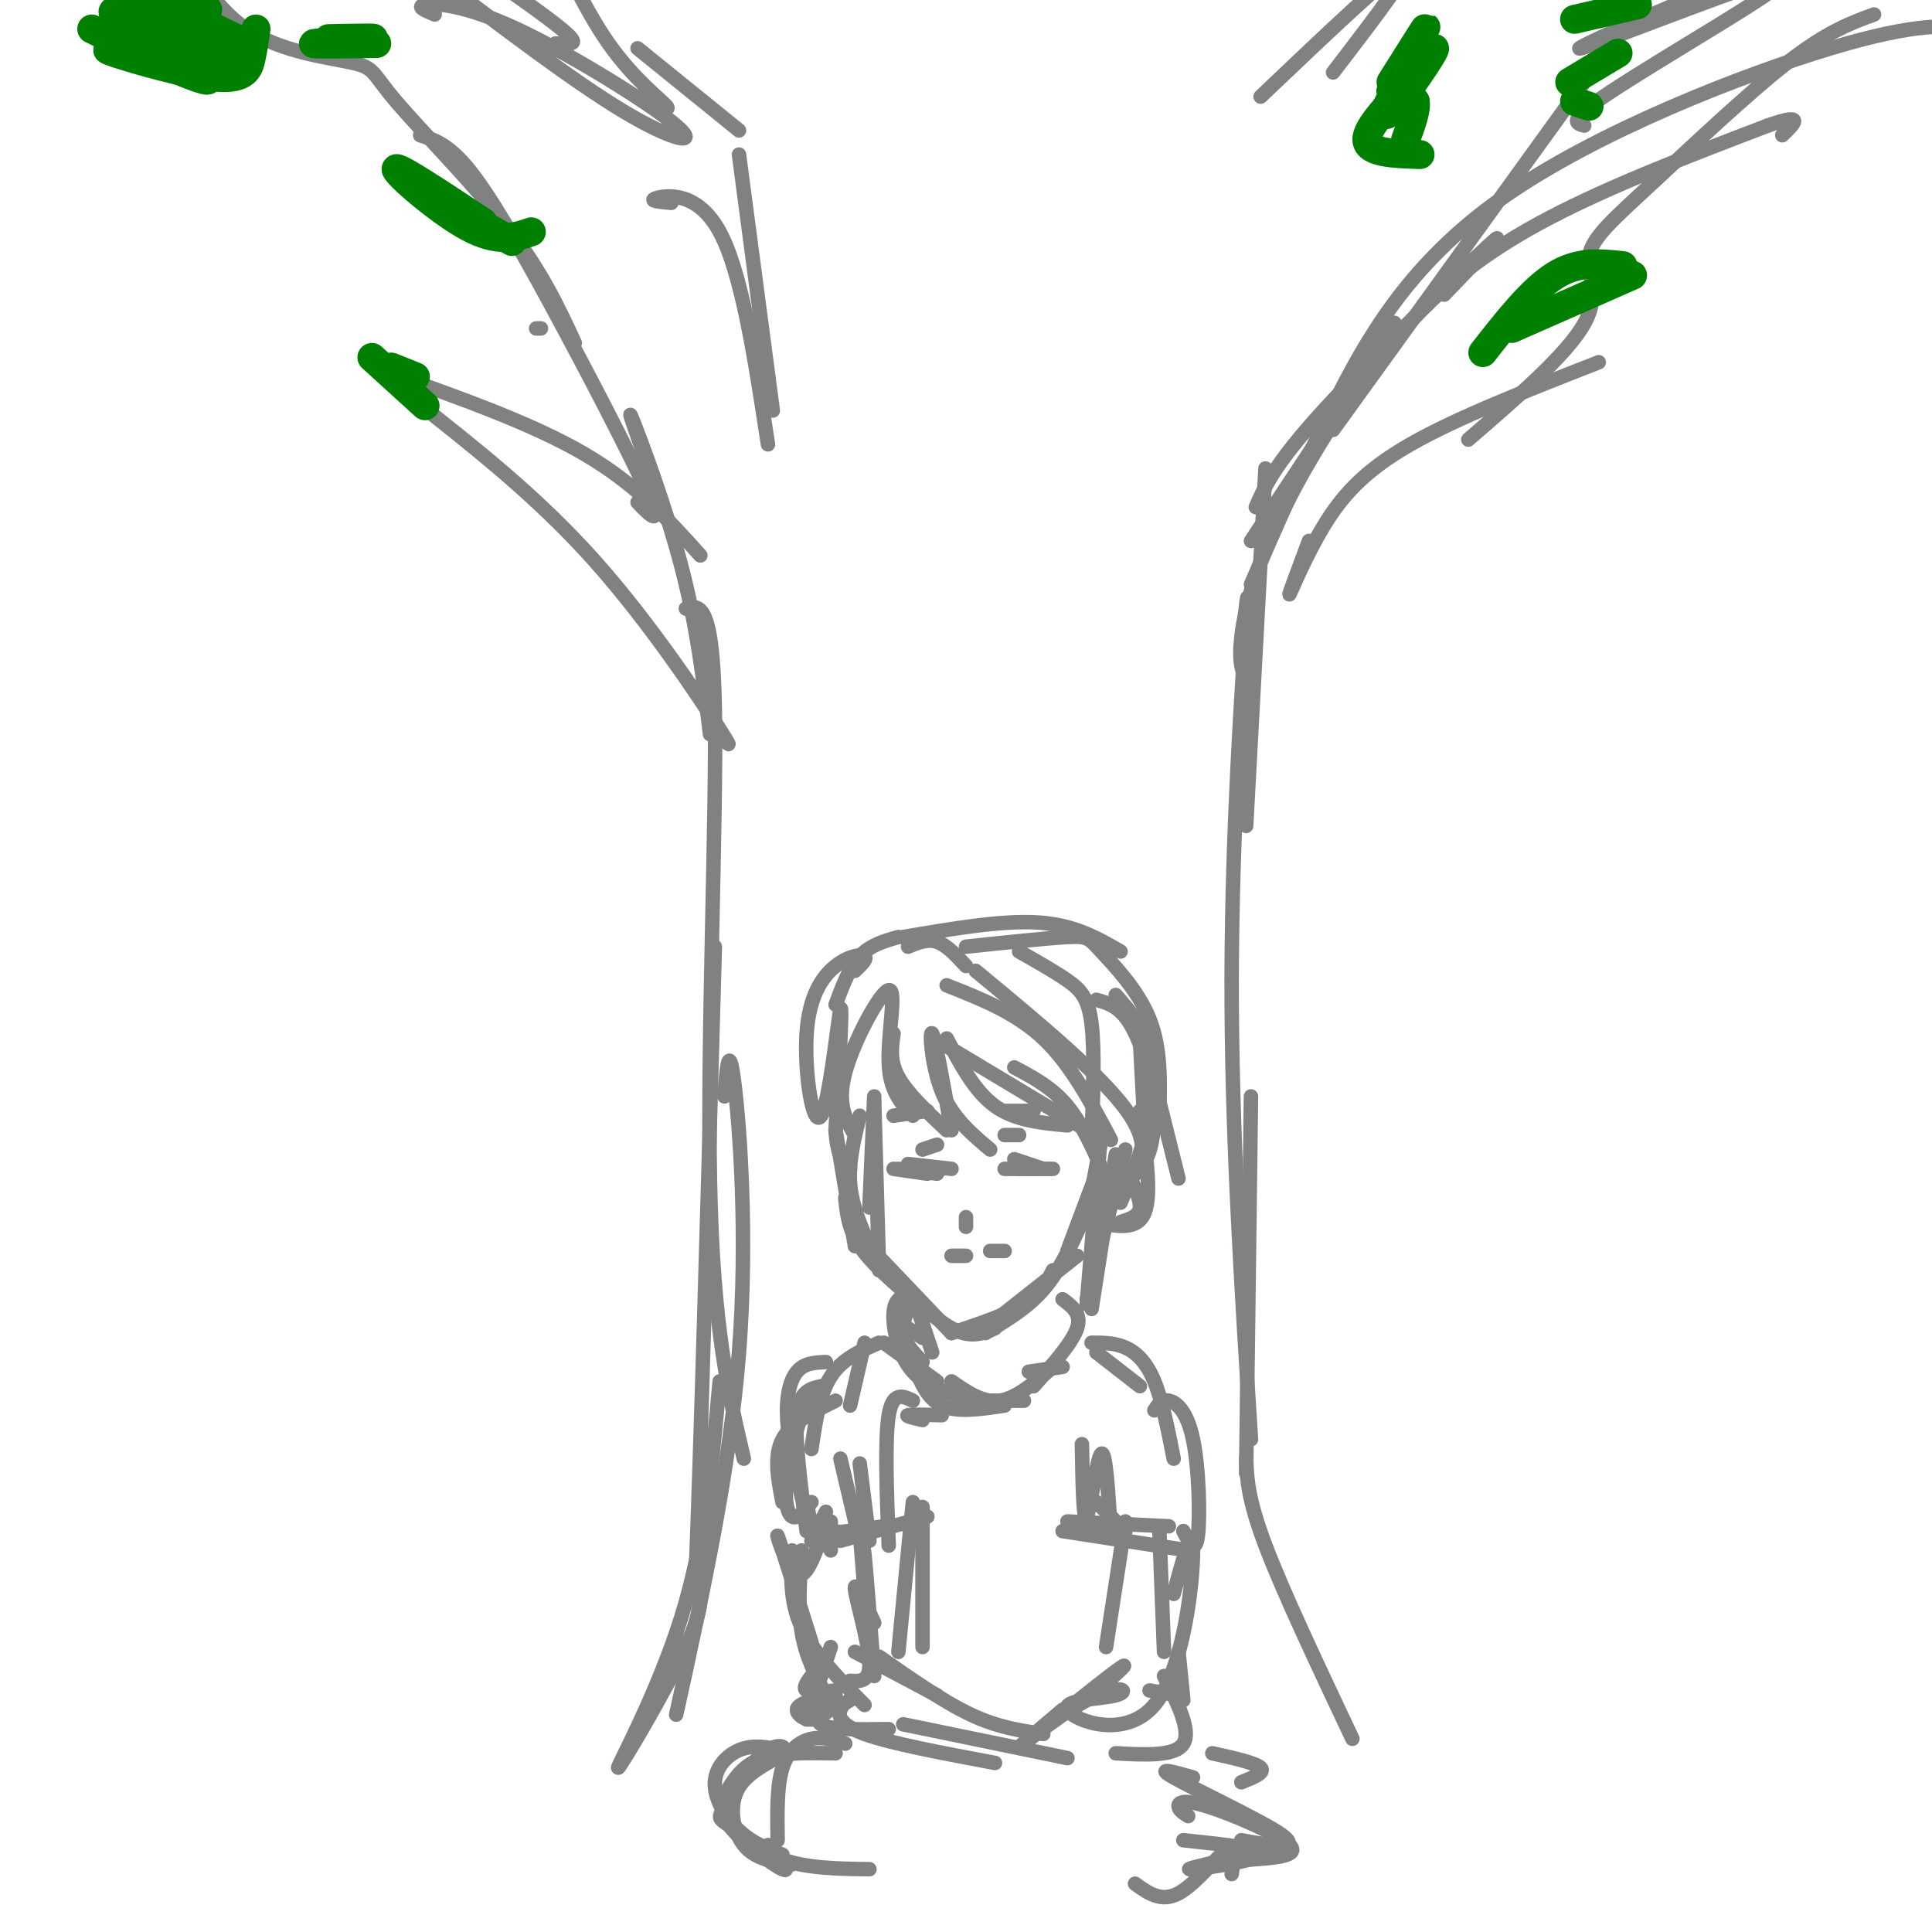<svg viewBox='0 0 400 400' version='1.1' xmlns='http://www.w3.org/2000/svg' xmlns:xlink='http://www.w3.org/1999/xlink'><g fill='none' stroke='rgb(128,130,130)' stroke-width='3' stroke-linecap='round' stroke-linejoin='round'><path d='M173,234c0.000,0.000 4.000,24.000 4,24'/><path d='M175,248c0.333,3.250 0.667,6.500 3,10c2.333,3.500 6.667,7.250 11,11'/><path d='M177,255c0.000,0.000 20.000,21.000 20,21'/><path d='M197,276c5.750,-1.917 11.500,-3.833 15,-6c3.500,-2.167 4.750,-4.583 6,-7'/><path d='M204,276c4.333,-2.583 8.667,-5.167 12,-9c3.333,-3.833 5.667,-8.917 8,-14'/><path d='M221,259c0.000,0.000 6.000,-16.000 6,-16'/><path d='M225,252c0.000,0.000 3.000,-16.000 3,-16'/><path d='M200,254c0.000,0.000 0.000,-2.000 0,-2'/><path d='M185,242c0.000,0.000 7.000,1.000 7,1'/><path d='M186,242c0.000,0.000 8.000,1.000 8,1'/><path d='M210,240c0.000,0.000 6.000,2.000 6,2'/><path d='M211,242c0.000,0.000 6.000,0.000 6,0'/><path d='M208,242c0.000,0.000 10.000,0.000 10,0'/><path d='M187,242c0.000,0.000 8.000,0.000 8,0'/><path d='M188,241c0.000,0.000 9.000,1.000 9,1'/><path d='M191,238c0.000,0.000 3.000,-1.000 3,-1'/><path d='M208,235c0.000,0.000 3.000,0.000 3,0'/><path d='M197,260c0.000,0.000 3.000,0.000 3,0'/><path d='M185,231c0.000,0.000 7.000,-1.000 7,-1'/><path d='M208,230c0.000,0.000 6.000,0.000 6,0'/><path d='M205,259c0.000,0.000 3.000,0.000 3,0'/><path d='M178,231c-1.167,4.750 -2.333,9.500 -2,14c0.333,4.500 2.167,8.750 4,13'/><path d='M182,263c0.000,0.000 -1.000,-35.000 -1,-35'/><path d='M181,227c0.000,0.000 -1.000,23.000 -1,23'/><path d='M185,214c-0.417,2.833 -0.833,5.667 1,9c1.833,3.333 5.917,7.167 10,11'/><path d='M197,234c-1.689,-9.511 -3.378,-19.022 -4,-20c-0.622,-0.978 -0.178,6.578 2,12c2.178,5.422 6.089,8.711 10,12'/><path d='M196,215c2.917,5.500 5.833,11.000 10,14c4.167,3.000 9.583,3.500 15,4'/><path d='M195,216c0.000,0.000 30.000,18.000 30,18'/><path d='M210,221c3.917,2.083 7.833,4.167 11,8c3.167,3.833 5.583,9.417 8,15'/><path d='M228,234c0.000,0.000 -3.000,36.000 -3,36'/><path d='M231,239c0.000,0.000 -5.000,32.000 -5,32'/><path d='M225,269c0.000,0.000 8.000,-31.000 8,-31'/><path d='M233,242c1.583,3.083 3.167,6.167 3,8c-0.167,1.833 -2.083,2.417 -4,3'/><path d='M182,262c5.500,5.417 11.000,10.833 15,13c4.000,2.167 6.500,1.083 9,0'/><path d='M204,275c0.000,0.000 19.000,-15.000 19,-15'/><path d='M188,275c0.000,0.000 3.000,2.000 3,2'/><path d='M190,271c0.000,0.000 3.000,9.000 3,9'/><path d='M189,269c-1.167,2.417 -2.333,4.833 -2,7c0.333,2.167 2.167,4.083 4,6'/><path d='M188,268c-1.422,0.489 -2.844,0.978 -3,4c-0.156,3.022 0.956,8.578 4,12c3.044,3.422 8.022,4.711 13,6'/><path d='M197,286c3.250,2.250 6.500,4.500 10,4c3.500,-0.500 7.250,-3.750 11,-7'/><path d='M220,269c2.000,1.500 4.000,3.000 3,6c-1.000,3.000 -5.000,7.500 -9,12'/><path d='M213,284c0.000,0.000 7.000,-1.000 7,-1'/><path d='M183,278c0.000,0.000 11.000,8.000 11,8'/><path d='M189,282c1.417,3.750 2.833,7.500 6,9c3.167,1.500 8.083,0.750 13,0'/><path d='M205,290c0.000,0.000 7.000,0.000 7,0'/><path d='M179,278c0.000,0.000 -3.000,13.000 -3,13'/><path d='M182,278c-3.833,1.667 -7.667,3.333 -10,7c-2.333,3.667 -3.167,9.333 -4,15'/><path d='M171,282c-2.244,0.089 -4.489,0.178 -6,2c-1.511,1.822 -2.289,5.378 -2,10c0.289,4.622 1.644,10.311 3,16'/><path d='M170,287c-2.250,0.500 -4.500,1.000 -5,6c-0.500,5.000 0.750,14.500 2,24'/><path d='M168,293c0.036,-2.679 0.071,-5.357 -1,-3c-1.071,2.357 -3.250,9.750 -4,15c-0.750,5.250 -0.071,8.357 1,9c1.071,0.643 2.536,-1.179 4,-3'/><path d='M167,314c-0.083,-1.750 -0.167,-3.500 0,-3c0.167,0.500 0.583,3.250 1,6'/><path d='M168,317c2.667,0.833 8.833,-0.083 15,-1'/><path d='M174,319c0.000,0.000 18.000,-5.000 18,-5'/><path d='M227,280c0.000,0.000 9.000,7.000 9,7'/><path d='M226,278c2.378,0.000 4.756,0.000 7,1c2.244,1.000 4.356,3.000 6,7c1.644,4.000 2.822,10.000 4,16'/><path d='M239,292c0.750,-1.149 1.500,-2.298 3,-2c1.500,0.298 3.750,2.042 5,8c1.250,5.958 1.500,16.131 1,20c-0.500,3.869 -1.750,1.435 -3,-1'/><path d='M221,315c0.000,0.000 21.000,1.000 21,1'/><path d='M220,317c0.000,0.000 26.000,4.000 26,4'/><path d='M172,315c0.000,0.000 0.000,6.000 0,6'/><path d='M173,317c-0.667,1.667 -1.333,3.333 -2,3c-0.667,-0.333 -1.333,-2.667 -2,-5'/><path d='M173,290c-4.583,2.250 -9.167,4.500 -11,8c-1.833,3.500 -0.917,8.250 0,13'/><path d='M168,319c0.000,0.000 3.000,-6.000 3,-6'/><path d='M174,302c0.000,0.000 4.000,17.000 4,17'/><path d='M178,303c0.000,0.000 2.000,16.000 2,16'/><path d='M224,299c0.133,8.156 0.267,16.311 1,15c0.733,-1.311 2.067,-12.089 3,-13c0.933,-0.911 1.467,8.044 2,17'/><path d='M227,311c0.000,0.000 6.000,6.000 6,6'/><path d='M171,315c-1.933,6.022 -3.867,12.044 -6,11c-2.133,-1.044 -4.467,-9.156 -4,-8c0.467,1.156 3.733,11.578 7,22'/><path d='M166,321c-0.417,6.000 -0.833,12.000 0,17c0.833,5.000 2.917,9.000 5,13'/><path d='M178,317c0.833,10.417 1.667,20.833 2,24c0.333,3.167 0.167,-0.917 0,-5'/><path d='M179,328c-0.167,-4.583 -0.333,-9.167 0,-6c0.333,3.167 1.167,14.083 2,25'/><path d='M164,321c-0.250,5.333 -0.500,10.667 2,16c2.500,5.333 7.750,10.667 13,16'/><path d='M177,342c0.000,0.000 17.000,9.000 17,9'/><path d='M182,343c6.667,4.667 13.333,9.333 19,12c5.667,2.667 10.333,3.333 15,4'/><path d='M176,352c-0.800,0.422 -1.600,0.844 -2,2c-0.400,1.156 -0.400,3.044 5,5c5.400,1.956 16.200,3.978 27,6'/><path d='M187,357c0.000,0.000 34.000,7.000 34,7'/><path d='M233,315c0.000,0.000 -4.000,26.000 -4,26'/><path d='M240,316c0.000,0.000 1.000,26.000 1,26'/><path d='M243,330c1.970,-7.379 3.940,-14.759 4,-9c0.060,5.759 -1.790,24.656 -8,32c-6.210,7.344 -16.780,3.136 -18,1c-1.220,-2.136 6.910,-2.202 10,-3c3.090,-0.798 1.140,-2.330 -4,0c-5.140,2.330 -13.468,8.523 -14,9c-0.532,0.477 6.734,-4.761 14,-10'/><path d='M227,350c4.298,-3.429 8.042,-7.000 4,-4c-4.042,3.000 -15.869,12.571 -19,15c-3.131,2.429 2.435,-2.286 8,-7'/><path d='M191,312c0.000,0.000 0.000,29.000 0,29'/><path d='M181,336c-2.111,-4.533 -4.222,-9.067 -4,-7c0.222,2.067 2.778,10.733 3,15c0.222,4.267 -1.889,4.133 -4,4'/><path d='M168,347c-0.917,1.250 -1.833,2.500 -1,3c0.833,0.500 3.417,0.250 6,0'/><path d='M168,352c-1.489,0.556 -2.978,1.111 -3,2c-0.022,0.889 1.422,2.111 3,2c1.578,-0.111 3.289,-1.556 5,-3'/><path d='M244,342c0.000,0.000 1.000,10.000 1,10'/><path d='M244,351c0.000,0.000 -6.000,-1.000 -6,-1'/><path d='M189,311c0.000,0.000 -3.000,31.000 -3,31'/><path d='M191,294c-1.833,-0.417 -3.667,-0.833 -3,-1c0.667,-0.167 3.833,-0.083 7,0'/><path d='M189,290c-2.083,-1.000 -4.167,-2.000 -5,3c-0.833,5.000 -0.417,16.000 0,27'/><path d='M172,341c0.000,0.000 -5.000,15.000 -5,15'/><path d='M173,351c-2.417,2.417 -4.833,4.833 -3,6c1.833,1.167 7.917,1.083 14,1'/><path d='M241,347c2.833,5.667 5.667,11.333 4,14c-1.667,2.667 -7.833,2.333 -14,2'/><path d='M186,194c-2.917,0.833 -5.833,1.667 -8,4c-2.167,2.333 -3.583,6.167 -5,10'/><path d='M177,201c1.327,-1.265 2.655,-2.531 2,-3c-0.655,-0.469 -3.291,-0.142 -6,2c-2.709,2.142 -5.489,6.100 -6,14c-0.511,7.900 1.247,19.742 3,17c1.753,-2.742 3.501,-20.069 4,-22c0.499,-1.931 -0.250,11.535 -1,25'/><path d='M173,234c0.333,5.500 1.667,6.750 3,8'/><path d='M177,235c-1.893,-3.190 -3.786,-6.381 -2,-13c1.786,-6.619 7.250,-16.667 9,-17c1.750,-0.333 -0.214,9.048 0,15c0.214,5.952 2.607,8.476 5,11'/><path d='M188,196c2.000,-0.833 4.000,-1.667 6,-1c2.000,0.667 4.000,2.833 6,5'/><path d='M187,194c10.250,-1.750 20.500,-3.500 28,-3c7.500,0.500 12.250,3.250 17,6'/><path d='M200,196c8.369,-0.887 16.738,-1.774 21,-2c4.262,-0.226 4.417,0.208 7,3c2.583,2.792 7.595,7.940 10,14c2.405,6.060 2.202,13.030 2,20'/><path d='M211,197c3.667,2.067 7.333,4.133 10,6c2.667,1.867 4.333,3.533 5,9c0.667,5.467 0.333,14.733 0,24'/><path d='M196,204c7.167,2.833 14.333,5.667 20,11c5.667,5.333 9.833,13.167 14,21'/><path d='M202,201c13.500,11.167 27.000,22.333 32,30c5.000,7.667 1.500,11.833 -2,16'/><path d='M227,207c2.378,0.667 4.756,1.333 7,5c2.244,3.667 4.356,10.333 4,17c-0.356,6.667 -3.178,13.333 -6,20'/><path d='M231,206c2.810,3.214 5.619,6.429 7,11c1.381,4.571 1.333,10.500 1,15c-0.333,4.500 -0.952,7.571 -3,10c-2.048,2.429 -5.524,4.214 -9,6'/><path d='M236,215c0.000,0.000 1.000,19.000 1,19'/><path d='M238,220c0.000,0.000 6.000,24.000 6,24'/><path d='M236,230c1.250,8.583 2.500,17.167 1,21c-1.500,3.833 -5.750,2.917 -10,2'/><path d='M175,361c-2.311,-0.756 -4.622,-1.511 -7,-1c-2.378,0.511 -4.822,2.289 -6,6c-1.178,3.711 -1.089,9.356 -1,15'/><path d='M164,363c-3.452,-0.946 -6.905,-1.893 -10,-1c-3.095,0.893 -5.833,3.625 -6,7c-0.167,3.375 2.238,7.393 5,10c2.762,2.607 5.881,3.804 9,5'/><path d='M164,386c-3.824,-0.521 -7.649,-1.043 -10,-4c-2.351,-2.957 -3.229,-8.350 -1,-12c2.229,-3.650 7.563,-5.556 9,-7c1.437,-1.444 -1.024,-2.426 -4,0c-2.976,2.426 -6.468,8.258 -8,11c-1.532,2.742 -1.105,2.392 1,4c2.105,1.608 5.887,5.174 11,7c5.113,1.826 11.556,1.913 18,2'/><path d='M159,382c2.482,2.936 4.963,5.872 3,5c-1.963,-0.872 -8.372,-5.553 -11,-9c-2.628,-3.447 -1.477,-5.659 0,-8c1.477,-2.341 3.279,-4.812 7,-6c3.721,-1.188 9.360,-1.094 15,-1'/><path d='M251,363c4.500,1.000 9.000,2.000 10,3c1.000,1.000 -1.500,2.000 -4,3'/><path d='M247,368c-4.024,-1.149 -8.048,-2.298 -4,0c4.048,2.298 16.167,8.042 21,11c4.833,2.958 2.381,3.131 0,3c-2.381,-0.131 -4.690,-0.565 -7,-1'/><path d='M246,376c-0.970,-0.625 -1.940,-1.250 -2,-2c-0.060,-0.750 0.792,-1.625 6,0c5.208,1.625 14.774,5.750 17,8c2.226,2.250 -2.887,2.625 -8,3'/><path d='M245,381c8.467,0.889 16.933,1.778 16,3c-0.933,1.222 -11.267,2.778 -14,3c-2.733,0.222 2.133,-0.889 7,-2'/><path d='M235,390c2.711,1.956 5.422,3.911 9,2c3.578,-1.911 8.022,-7.689 10,-9c1.978,-1.311 1.489,1.844 1,5'/><path d='M134,96c-2.244,-6.356 -4.489,-12.711 -3,-9c1.489,3.711 6.711,17.489 10,30c3.289,12.511 4.644,23.756 6,35'/><path d='M142,126c2.800,-0.756 5.600,-1.511 6,21c0.400,22.511 -1.600,68.289 -1,98c0.600,29.711 3.800,43.356 7,57'/><path d='M150,227c0.444,-5.822 0.889,-11.644 2,-3c1.111,8.644 2.889,31.756 1,56c-1.889,24.244 -7.444,49.622 -13,75'/><path d='M149,286c-1.506,16.542 -3.012,33.083 -8,49c-4.988,15.917 -13.458,31.208 -13,31c0.458,-0.208 9.845,-15.917 14,-25c4.155,-9.083 3.077,-11.542 2,-14'/><path d='M144,327c1.000,-24.167 2.500,-77.583 4,-131'/><path d='M280,360c-7.167,-15.167 -14.333,-30.333 -18,-40c-3.667,-9.667 -3.833,-13.833 -4,-18'/><path d='M258,305c0.000,0.000 1.000,-78.000 1,-78'/><path d='M259,298c-2.044,-32.289 -4.089,-64.578 -4,-96c0.089,-31.422 2.311,-61.978 3,-73c0.689,-11.022 -0.156,-2.511 -1,6'/><path d='M258,171c0.000,0.000 4.000,-74.000 4,-74'/><path d='M259,112c13.000,-19.667 26.000,-39.333 29,-44c3.000,-4.667 -4.000,5.667 -11,16'/><path d='M260,105c1.933,-4.444 3.867,-8.889 14,-20c10.133,-11.111 28.467,-28.889 34,-34c5.533,-5.111 -1.733,2.444 -9,10'/><path d='M276,89c0.000,0.000 52.000,-72.000 52,-72'/><path d='M132,104c2.661,2.774 5.321,5.548 2,-2c-3.321,-7.548 -12.625,-25.417 -20,-39c-7.375,-13.583 -12.821,-22.881 -17,-28c-4.179,-5.119 -7.089,-6.060 -10,-7'/><path d='M111,68c0.000,0.000 1.000,0.000 1,0'/><path d='M119,71c-3.435,-7.421 -6.871,-14.842 -14,-24c-7.129,-9.158 -17.952,-20.053 -23,-26c-5.048,-5.947 -4.321,-6.947 -9,-8c-4.679,-1.053 -14.766,-2.158 -22,-7c-7.234,-4.842 -11.617,-13.421 -16,-22'/><path d='M90,3c-1.971,-0.826 -3.943,-1.652 -2,-2c1.943,-0.348 7.799,-0.217 19,5c11.201,5.217 27.746,15.520 33,20c5.254,4.480 -0.785,3.137 -11,-3c-10.215,-6.137 -24.608,-17.069 -39,-28'/><path d='M90,-5c-6.500,-4.500 -3.250,-1.750 0,1'/><path d='M115,9c1.067,0.067 2.133,0.133 3,0c0.867,-0.133 1.533,-0.467 -3,-4c-4.533,-3.533 -14.267,-10.267 -24,-17'/><path d='M132,20c3.533,1.644 7.067,3.289 6,2c-1.067,-1.289 -6.733,-5.511 -12,-13c-5.267,-7.489 -10.133,-18.244 -15,-29'/><path d='M261,20c13.750,-13.083 27.500,-26.167 30,-27c2.500,-0.833 -6.250,10.583 -15,22'/><path d='M259,121c5.065,-11.673 10.131,-23.345 17,-37c6.869,-13.655 15.542,-29.292 35,-43c19.458,-13.708 49.702,-25.488 68,-31c18.298,-5.512 24.649,-4.756 31,-4'/><path d='M328,26c-1.715,-0.462 -3.430,-0.924 4,-6c7.430,-5.076 24.005,-14.766 32,-20c7.995,-5.234 7.411,-6.011 -4,-2c-11.411,4.011 -33.649,12.811 -33,12c0.649,-0.811 24.185,-11.232 37,-16c12.815,-4.768 14.907,-3.884 17,-3'/><path d='M271,112c-2.179,5.827 -4.357,11.655 -4,11c0.357,-0.655 3.250,-7.792 7,-14c3.750,-6.208 8.357,-11.488 18,-17c9.643,-5.512 24.321,-11.256 39,-17'/><path d='M258,141c-0.785,-1.925 -1.569,-3.850 -1,-9c0.569,-5.150 2.493,-13.525 8,-25c5.507,-11.475 14.598,-26.051 24,-37c9.402,-10.949 19.115,-18.271 32,-25c12.885,-6.729 28.943,-12.864 45,-19'/><path d='M366,26c8.000,-2.833 5.500,-0.417 3,2'/><path d='M304,91c10.230,-8.829 20.459,-17.659 24,-24c3.541,-6.341 0.392,-10.195 1,-14c0.608,-3.805 4.971,-7.563 13,-15c8.029,-7.437 19.722,-18.553 28,-25c8.278,-6.447 13.139,-8.223 18,-10'/><path d='M139,42c-2.489,-0.222 -4.978,-0.444 -3,-1c1.978,-0.556 8.422,-1.444 13,7c4.578,8.444 7.289,26.222 10,44'/><path d='M160,85c0.000,0.000 -7.000,-53.000 -7,-53'/><path d='M153,27c0.000,0.000 -21.000,-17.000 -21,-17'/><path d='M147,149c2.911,4.000 5.822,8.000 2,2c-3.822,-6.000 -14.378,-22.000 -26,-35c-11.622,-13.000 -24.311,-23.000 -37,-33'/><path d='M80,77c15.083,5.333 30.167,10.667 41,17c10.833,6.333 17.417,13.667 24,21'/></g>
<g fill='none' stroke='rgb(0,128,0)' stroke-width='6' stroke-linecap='round' stroke-linejoin='round'><path d='M110,48c-3.422,1.156 -6.844,2.311 -13,-1c-6.156,-3.311 -15.044,-11.089 -15,-12c0.044,-0.911 9.022,5.044 18,11'/><path d='M92,42c0.000,0.000 14.000,8.000 14,8'/><path d='M88,84c0.000,0.000 -11.000,-10.000 -11,-10'/><path d='M81,76c0.000,0.000 5.000,2.000 5,2'/><path d='M307,73c5.083,-6.500 10.167,-13.000 15,-16c4.833,-3.000 9.417,-2.500 14,-2'/><path d='M313,68c0.000,0.000 25.000,-11.000 25,-11'/><path d='M325,17c0.000,0.000 10.000,-6.000 10,-6'/><path d='M326,4c0.000,0.000 13.000,-3.000 13,-3'/><path d='M27,11c-3.440,-0.649 -6.881,-1.298 -3,0c3.881,1.298 15.083,4.542 21,5c5.917,0.458 6.548,-1.869 7,-4c0.452,-2.131 0.726,-4.065 1,-6'/><path d='M19,6c7.138,3.523 14.276,7.047 19,9c4.724,1.953 7.033,2.336 3,0c-4.033,-2.336 -14.407,-7.390 -13,-8c1.407,-0.610 14.595,3.224 20,4c5.405,0.776 3.026,-1.508 -1,-3c-4.026,-1.492 -9.698,-2.194 -13,-3c-3.302,-0.806 -4.235,-1.717 -5,-3c-0.765,-1.283 -1.361,-2.938 2,-2c3.361,0.938 10.681,4.469 18,8'/><path d='M49,8c-3.600,0.178 -21.600,-3.378 -25,-5c-3.400,-1.622 7.800,-1.311 19,-1'/><path d='M68,8c5.422,-0.111 10.844,-0.222 9,0c-1.844,0.222 -10.956,0.778 -12,1c-1.044,0.222 5.978,0.111 13,0'/><path d='M326,21c0.000,0.000 3.000,1.000 3,1'/><path d='M294,32c-5.417,-0.167 -10.833,-0.333 -11,-3c-0.167,-2.667 4.917,-7.833 10,-13'/><path d='M288,17c4.098,-6.509 8.196,-13.019 7,-11c-1.196,2.019 -7.685,12.566 -7,13c0.685,0.434 8.544,-9.244 9,-9c0.456,0.244 -6.493,10.412 -9,13c-2.507,2.588 -0.574,-2.403 1,-4c1.574,-1.597 2.787,0.202 4,2'/><path d='M293,21c0.333,1.667 -0.833,4.833 -2,8'/></g>
</svg>